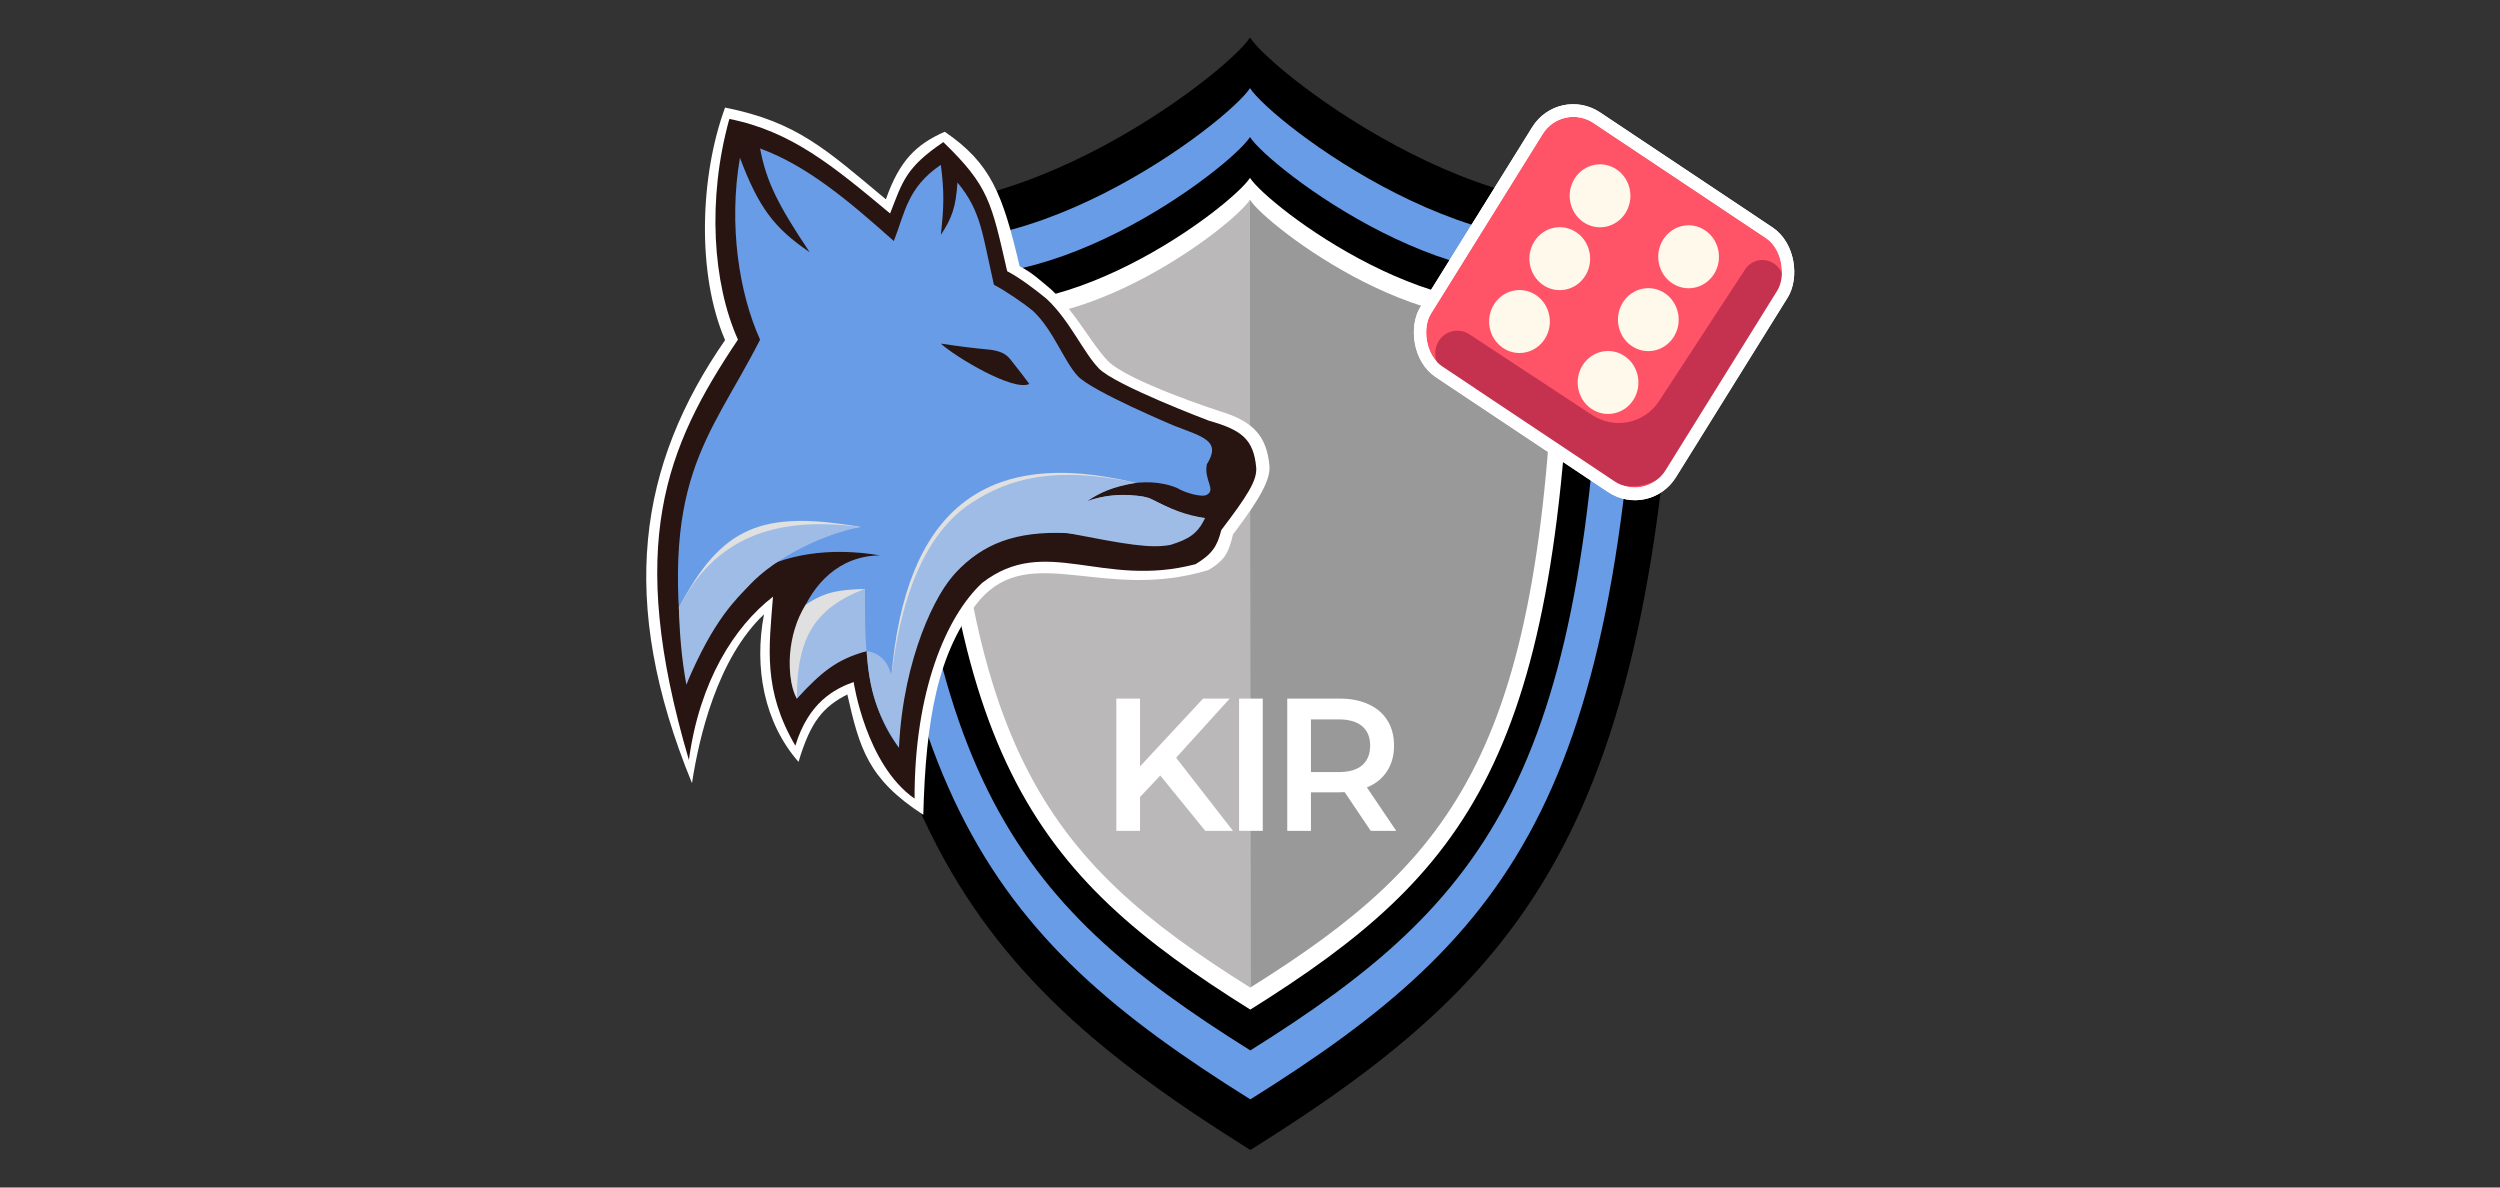 <svg width="200" height="95" viewBox="0 0 200 95" fill="none" xmlns="http://www.w3.org/2000/svg">
<rect x="0" y="0" width="200" height="95" fill="#333333" stroke="none"/>
<path d="M134.5 15.268C133.183 64.792 123.484 77.329 100.03 92C76.577 77.329 66.817 64.793 65.5 15.268C79.043 20.709 98.127 5.93 100.001 3C101.874 5.93 120.956 20.709 134.5 15.268Z" fill="black"/>
<path d="M131.36 18.201C130.163 63.218 121.346 74.614 100.027 87.95C78.708 74.614 69.837 63.219 68.64 18.201C80.951 23.147 98.297 9.713 100 7.05C101.704 9.713 119.049 23.147 131.36 18.201Z" fill="#699CE6"/>
<path d="M128.323 21.038C127.242 61.696 119.279 71.988 100.025 84.033C80.77 71.988 72.758 61.697 71.676 21.038C82.795 25.506 98.462 13.372 100 10.967C101.539 13.372 117.205 25.505 128.323 21.038Z" fill="black"/>
<path d="M125.793 23.402C124.808 60.428 117.557 69.8 100.023 80.769C82.488 69.8 75.192 60.428 74.207 23.402C84.332 27.471 98.6 16.421 100 14.231C101.401 16.421 115.668 27.47 125.793 23.402Z" fill="white"/>
<path d="M124.426 24.68C123.493 59.743 116.626 68.619 100.021 79.006L99.992 15.982C101.319 18.057 114.837 28.532 124.426 24.68Z" fill="#999999"/>
<path d="M75.617 24.679C76.549 59.743 83.416 68.618 100.021 79.006L99.997 15.982C98.67 18.057 85.206 28.532 75.617 24.679Z" fill="#BAB8B9"/>
<path d="M98.64 42.752C98.291 44.141 98.084 44.752 96.695 45.595C88.314 48.171 82.491 43.325 78.391 47.981C74.987 52.064 74.06 57.644 73.864 65.183C69.408 62.3 68.766 59.843 67.786 55.554C65.897 56.536 64.863 57.644 63.882 60.952C61.12 57.792 60.309 53.395 61.12 49.145C57.358 52.711 55.911 59.05 55.359 62.653C49.342 47.981 51.106 37.17 58.006 27.208C55.728 21.919 55.993 14.072 58.006 8.606C63.773 9.76 66.065 11.943 70.87 15.946C71.969 12.826 73.297 11.553 75.578 10.539C79.262 13.059 80.207 15.48 81.568 21.295C82.62 21.84 83.221 22.438 84.085 23.149C86.049 24.971 87.259 27.43 88.611 28.856C90.163 30.492 97.606 32.904 97.606 32.904C100.242 33.694 101.337 34.874 101.558 37.275C101.634 38.356 100.845 39.855 98.64 42.752Z" fill="white"/>
<path d="M97.705 42.405C97.374 43.719 96.96 44.336 95.646 45.134C88.154 47.102 83.652 42.711 78.574 46.629C75.679 49.333 73.151 55.316 73.165 63.89C69.266 61.169 68.291 54.558 68.291 54.558C66.742 55.12 64.689 56.192 63.628 59.653C61.022 55.216 61.518 51.825 61.84 47.736C58.742 50.13 55.963 54.5 55.112 60.8C50.022 43.528 53.256 35.788 59.036 27.169C57.016 22.679 56.563 15.935 58.348 9.515C63.322 10.507 66.648 13.279 71.18 17.055L71.208 17.078C72.222 14.479 72.47 13.4 75.465 11.369C79.11 14.89 79.309 16.174 80.574 21.696C81.569 22.211 82.895 23.221 83.713 23.894C85.572 25.618 86.617 28.115 87.897 29.464C89.177 30.813 96.73 33.662 96.73 33.662C99.341 34.4 100.289 35.143 100.498 37.415C100.57 38.438 99.791 39.663 97.705 42.405Z" fill="#281411"/>
<path d="M96.307 41.462C96.013 42.633 93.801 43.445 93.635 43.472C89.13 44.217 83.505 40.486 77.962 44.43C75.157 46.426 71.914 51.93 71.914 59.806C69.358 56.534 69.358 52.072 69.358 52.072C68.092 52.284 66.387 52.766 63.749 55.893C62.264 53.557 63.762 44.509 70.404 44.43C62.299 43.072 55.684 46.697 54.953 54.758C52.529 38.387 56.682 35.278 60.806 27.176C59.127 23.444 58.272 18.015 59.194 12.619C60.701 16.622 61.939 18.248 64.772 20.174C62.206 16.337 61.308 14.518 60.806 11.879C64.595 13.254 68.004 16.162 71.506 19.284C72.409 16.968 72.599 14.996 75.267 13.185C75.553 15.373 75.51 16.602 75.267 18.79C76.144 17.467 76.469 16.582 76.596 14.6C78.507 16.907 78.568 18.655 79.514 22.782C80.401 23.241 81.894 24.258 82.623 24.858C84.279 26.394 85.103 28.904 86.243 30.106C87.384 31.308 93.915 34.052 93.915 34.052C96.309 34.979 97.72 35.27 96.545 37.149C96.307 38.446 97.306 39.158 96.545 39.586C96.144 39.811 94.797 39.427 94.16 39.036C91.522 37.944 88.304 39.036 86.966 40.09C88.464 39.621 89.322 39.533 90.865 39.669C92.527 39.669 93.251 41.02 96.307 41.462Z" fill="#699CE6"/>
<path d="M71.31 54.095C72.421 41.095 78.533 35.631 90.866 38.631L81.196 38.934L74.93 46.053L71.31 54.095Z" fill="#E0E0E0"/>
<path d="M64.443 48.392C62.978 50.718 62.83 54.076 63.752 55.888C64.328 51.707 65.388 49.014 69.191 47.112C67.113 47.187 65.999 47.325 64.443 48.392Z" fill="#E0E0E0"/>
<path d="M77.688 40.251C80.719 38.258 84.411 37.244 90.871 38.626C88.984 38.958 88.096 39.361 86.965 40.097C88.764 39.418 90.871 39.521 91.939 39.841C93.73 40.76 94.762 41.183 96.409 41.445C95.789 42.732 95.088 43.136 93.643 43.59C92.015 43.9 90.053 43.54 85.406 42.642C81.206 42.483 78.679 43.488 76.462 45.789C74.903 47.407 72.266 52.575 71.916 59.809C70.096 57.049 69.584 55.343 69.317 52.094C66.932 52.758 65.751 53.727 63.752 55.883C63.74 50.999 65.186 48.641 69.2 47.102C69.2 50.104 69.2 50.351 69.317 52.094C70.199 52.182 71.022 52.776 71.313 54.079C72.228 46.432 74.657 42.243 77.688 40.251Z" fill="#9FBCE6"/>
<path d="M79.284 27.985C77.787 27.841 76.907 27.732 75.265 27.488C76.409 28.537 81.064 31.341 82.345 30.717C81.894 30.11 81.606 29.728 80.987 28.951C80.574 28.393 80.258 28.141 79.284 27.985Z" fill="#281411"/>
<path d="M54.31 48.612C57.717 42.136 60.934 40.795 68.809 42.151C65.057 42.661 63.073 43.23 60.017 45.348L54.31 48.612Z" fill="#E0E0E0"/>
<path d="M68.857 42.162C65.914 42.703 62.039 44.572 59.931 46.839C58.944 47.9 57.121 49.477 54.907 54.764C54.524 52.655 54.377 50.813 54.307 48.614C57.119 43.143 61.803 41.222 68.857 42.162Z" fill="#9FBCE6"/>
<path d="M92.82 62.039L91.202 63.762V66.467H89.307V55.888H91.202V61.313L96.246 55.888H98.375L94.089 60.618L98.637 66.467H96.421L92.82 62.039Z" fill="white"/>
<path d="M99.126 55.888H101.021V66.467H99.126V55.888Z" fill="white"/>
<path d="M109.657 66.467L107.572 63.369C107.485 63.379 107.353 63.384 107.178 63.384H104.875V66.467H102.98V55.888H107.178C108.063 55.888 108.831 56.039 109.482 56.342C110.143 56.644 110.648 57.077 110.998 57.641C111.348 58.205 111.523 58.875 111.523 59.651C111.523 60.447 111.333 61.132 110.954 61.706C110.585 62.281 110.05 62.709 109.351 62.991L111.698 66.467H109.657ZM109.613 59.651C109.613 58.976 109.399 58.457 108.972 58.095C108.544 57.732 107.917 57.551 107.091 57.551H104.875V61.767H107.091C107.917 61.767 108.544 61.586 108.972 61.223C109.399 60.85 109.613 60.326 109.613 59.651Z" fill="white"/>
<rect x="0.152" y="0.702" width="23.562" height="23.93" rx="3.5" transform="matrix(0.832 0.555 -0.528 0.849 125.085 6.8)" fill="#FF5368" stroke="white"/>
<path d="M127.365 33.197C129.172 34.384 131.548 33.89 132.73 32.081L139.604 21.558C139.847 21.186 140.223 20.927 140.652 20.837C142.124 20.529 143.247 22.214 142.432 23.507L133.862 37.093C132.695 38.943 130.289 39.463 128.461 38.261L115.66 29.843C114.31 28.955 114.654 26.844 116.204 26.497C116.666 26.393 117.151 26.484 117.552 26.748L127.365 33.197Z" fill="#C5324F"/>
<rect x="0.152" y="0.702" width="23.562" height="23.93" rx="3.5" transform="matrix(0.832 0.555 -0.528 0.849 125.085 6.8)" stroke="white"/>
<ellipse rx="2.457" ry="2.492" transform="matrix(0.824 0.567 -0.539 0.842 135.088 20.542)" fill="#FFF9EB"/>
<ellipse rx="2.457" ry="2.492" transform="matrix(0.824 0.567 -0.539 0.842 128.004 15.665)" fill="#FFF9EB"/>
<ellipse rx="2.457" ry="2.492" transform="matrix(0.824 0.567 -0.539 0.842 131.866 25.571)" fill="#FFF9EB"/>
<ellipse rx="2.457" ry="2.492" transform="matrix(0.824 0.567 -0.539 0.842 124.781 20.694)" fill="#FFF9EB"/>
<ellipse rx="2.457" ry="2.492" transform="matrix(0.824 0.567 -0.539 0.842 128.644 30.599)" fill="#FFF9EB"/>
<ellipse rx="2.457" ry="2.492" transform="matrix(0.824 0.567 -0.539 0.842 121.559 25.722)" fill="#FFF9EB"/>
</svg>
